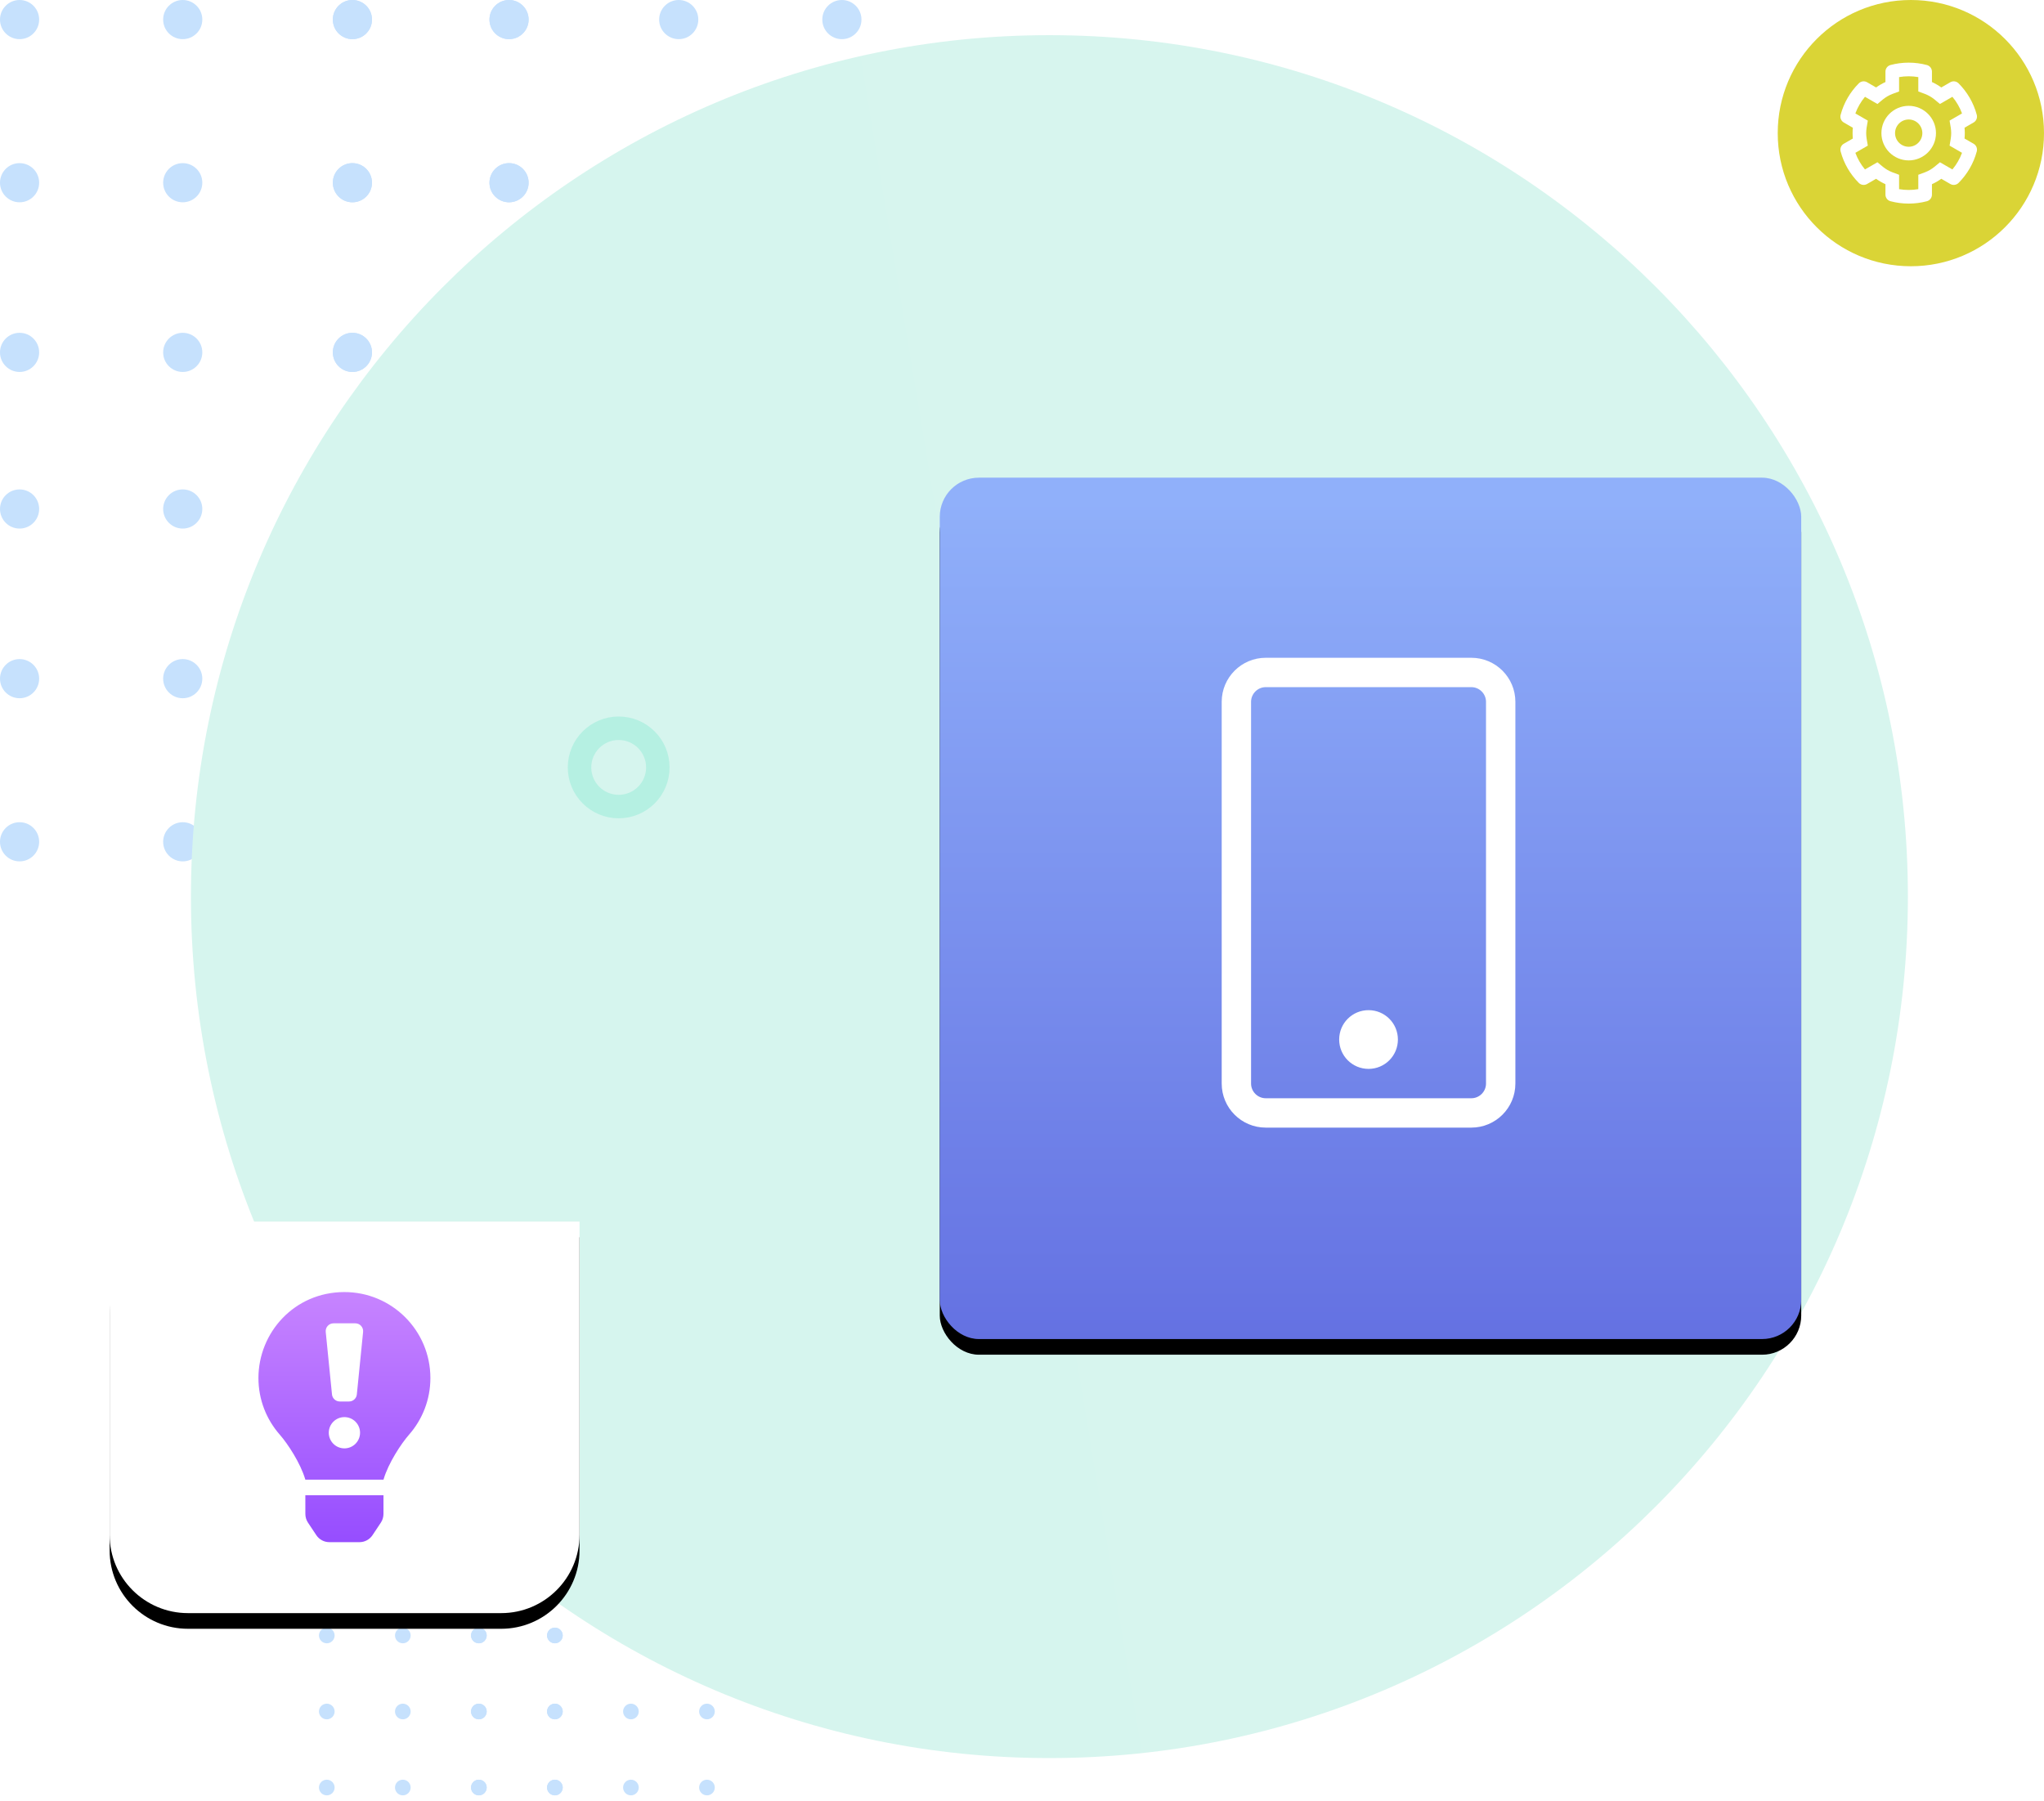 <?xml version="1.0" encoding="utf-8"?><svg xmlns="http://www.w3.org/2000/svg" xmlns:xlink="http://www.w3.org/1999/xlink" width="261" height="230" viewBox="0 0 261 230">
  <defs>
    <linearGradient id="mobile-a" x1="99.646%" x2="-2.565%" y1="50%" y2="66.951%">
      <stop offset="0%" stop-color="#D7F5EE"/>
      <stop offset="100%" stop-color="#D6F5EE"/>
    </linearGradient>
    <linearGradient id="mobile-d" x1="50%" x2="50%" y1="2.769%" y2="100%">
      <stop offset="0%" stop-color="#90B0FA"/>
      <stop offset="100%" stop-color="#6471E2"/>
    </linearGradient>
    <rect id="mobile-c" width="110" height="110" x="120" y="61" rx="5"/>
    <filter id="mobile-b" width="129.1%" height="129.1%" x="-14.5%" y="-12.7%" filterUnits="objectBoundingBox">
      <feOffset dy="2" in="SourceAlpha" result="shadowOffsetOuter1"/>
      <feGaussianBlur in="shadowOffsetOuter1" result="shadowBlurOuter1" stdDeviation="5"/>
      <feColorMatrix in="shadowBlurOuter1" values="0 0 0 0 0.51   0 0 0 0 0.612   0 0 0 0 0.953  0 0 0 1 0"/>
    </filter>
    <path id="mobile-f" d="M24,156 L74,156 L74,196 C74,201.523 69.523,206 64,206 L24,206 C18.477,206 14,201.523 14,196 L14,166 C14,160.477 18.477,156 24,156 Z"/>
    <filter id="mobile-e" width="123.3%" height="128%" x="-11.7%" filterUnits="objectBoundingBox">
      <feOffset dy="2" in="SourceAlpha" result="shadowOffsetOuter1"/>
      <feGaussianBlur in="shadowOffsetOuter1" result="shadowBlurOuter1" stdDeviation="2"/>
      <feColorMatrix in="shadowBlurOuter1" values="0 0 0 0 0.146   0 0 0 0 0.398   0 0 0 0 0.366  0 0 0 0.23 0"/>
    </filter>
    <linearGradient id="mobile-g" x1="50%" x2="50%" y1="0%" y2="100%">
      <stop offset="0%" stop-color="#C784FF"/>
      <stop offset="100%" stop-color="#964DFF"/>
    </linearGradient>
  </defs>
  <g fill="none" fill-rule="evenodd">
    <g fill="#C6E1FD" transform="translate(40 178)">
      <circle cx="30.854" cy="1.728" r="1"/>
      <circle cx="11.437" cy="1.728" r="1"/>
      <circle cx="21.146" cy="1.728" r="1"/>
      <circle cx="1.728" cy="1.728" r="1"/>
      <circle cx="50.272" cy="1.728" r="1"/>
      <circle cx="30.854" cy="1.728" r="1"/>
      <circle cx="40.563" cy="1.728" r="1"/>
      <circle cx="21.146" cy="1.728" r="1"/>
      <circle cx="30.854" cy="11.437" r="1"/>
      <circle cx="11.437" cy="11.437" r="1"/>
      <circle cx="21.146" cy="11.437" r="1"/>
      <circle cx="1.728" cy="11.437" r="1"/>
      <circle cx="50.272" cy="11.437" r="1"/>
      <circle cx="30.854" cy="11.437" r="1"/>
      <circle cx="40.563" cy="11.437" r="1"/>
      <circle cx="21.146" cy="11.437" r="1"/>
      <circle cx="30.854" cy="21.146" r="1"/>
      <circle cx="11.437" cy="21.146" r="1"/>
      <circle cx="21.146" cy="21.146" r="1"/>
      <circle cx="1.728" cy="21.146" r="1"/>
      <circle cx="50.272" cy="21.146" r="1"/>
      <circle cx="30.854" cy="21.146" r="1"/>
      <circle cx="40.563" cy="21.146" r="1"/>
      <circle cx="21.146" cy="21.146" r="1"/>
      <circle cx="30.854" cy="30.854" r="1"/>
      <circle cx="11.437" cy="30.854" r="1"/>
      <circle cx="21.146" cy="30.854" r="1"/>
      <circle cx="1.728" cy="30.854" r="1"/>
      <circle cx="50.272" cy="30.854" r="1"/>
      <circle cx="30.854" cy="30.854" r="1"/>
      <circle cx="40.563" cy="30.854" r="1"/>
      <circle cx="21.146" cy="30.854" r="1"/>
      <circle cx="30.854" cy="40.563" r="1"/>
      <circle cx="11.437" cy="40.563" r="1"/>
      <circle cx="21.146" cy="40.563" r="1"/>
      <circle cx="1.728" cy="40.563" r="1"/>
      <circle cx="50.272" cy="40.563" r="1"/>
      <circle cx="30.854" cy="40.563" r="1"/>
      <circle cx="40.563" cy="40.563" r="1"/>
      <circle cx="21.146" cy="40.563" r="1"/>
      <circle cx="30.854" cy="50.272" r="1"/>
      <circle cx="11.437" cy="50.272" r="1"/>
      <circle cx="21.146" cy="50.272" r="1"/>
      <circle cx="1.728" cy="50.272" r="1"/>
      <circle cx="50.272" cy="50.272" r="1"/>
      <circle cx="30.854" cy="50.272" r="1"/>
      <circle cx="40.563" cy="50.272" r="1"/>
      <circle cx="21.146" cy="50.272" r="1"/>
    </g>
    <g fill="#C6E1FD">
      <circle cx="65" cy="2.5" r="2.5"/>
      <circle cx="23.333" cy="2.5" r="2.5"/>
      <circle cx="45" cy="2.5" r="2.5"/>
      <circle cx="2.5" cy="2.5" r="2.5"/>
      <circle cx="107.5" cy="2.5" r="2.5"/>
      <circle cx="65" cy="2.5" r="2.5"/>
      <circle cx="86.667" cy="2.5" r="2.5"/>
      <circle cx="45" cy="2.5" r="2.5"/>
      <circle cx="65" cy="23.333" r="2.5"/>
      <circle cx="23.333" cy="23.333" r="2.5"/>
      <circle cx="45" cy="23.333" r="2.5"/>
      <circle cx="2.5" cy="23.333" r="2.5"/>
      <circle cx="107.5" cy="23.333" r="2.5"/>
      <circle cx="65" cy="23.333" r="2.5"/>
      <circle cx="86.667" cy="23.333" r="2.5"/>
      <circle cx="45" cy="23.333" r="2.5"/>
      <circle cx="65" cy="45" r="2.5"/>
      <circle cx="23.333" cy="45" r="2.5"/>
      <circle cx="45" cy="45" r="2.5"/>
      <circle cx="2.5" cy="45" r="2.5"/>
      <circle cx="107.5" cy="45" r="2.5"/>
      <circle cx="65" cy="45" r="2.5"/>
      <circle cx="86.667" cy="45" r="2.5"/>
      <circle cx="45" cy="45" r="2.5"/>
      <circle cx="65" cy="65" r="2.5"/>
      <circle cx="23.333" cy="65" r="2.5"/>
      <circle cx="45" cy="65" r="2.5"/>
      <circle cx="2.5" cy="65" r="2.5"/>
      <circle cx="107.5" cy="65" r="2.5"/>
      <circle cx="65" cy="65" r="2.5"/>
      <circle cx="86.667" cy="65" r="2.5"/>
      <circle cx="45" cy="65" r="2.5"/>
      <circle cx="65" cy="86.667" r="2.5"/>
      <circle cx="23.333" cy="86.667" r="2.5"/>
      <circle cx="45" cy="86.667" r="2.5"/>
      <circle cx="2.5" cy="86.667" r="2.5"/>
      <circle cx="107.5" cy="86.667" r="2.5"/>
      <circle cx="65" cy="86.667" r="2.5"/>
      <circle cx="86.667" cy="86.667" r="2.5"/>
      <circle cx="45" cy="86.667" r="2.5"/>
      <circle cx="65" cy="107.5" r="2.5"/>
      <circle cx="23.333" cy="107.5" r="2.5"/>
      <circle cx="45" cy="107.5" r="2.5"/>
      <circle cx="2.5" cy="107.5" r="2.5"/>
      <circle cx="107.5" cy="107.5" r="2.5"/>
      <circle cx="65" cy="107.5" r="2.5"/>
      <circle cx="86.667" cy="107.5" r="2.5"/>
      <circle cx="45" cy="107.5" r="2.5"/>
    </g>
    <path fill="url(#mobile-a)" d="M134,4.49 C194.54,4.49 243.62,53.743 243.62,114.5 C243.62,175.257 194.54,224.511 134,224.511 C73.46,224.511 24.38,175.257 24.38,114.5 C24.38,53.743 73.46,4.49 134,4.49 Z"/>
    <g fill-rule="nonzero">
      <use fill="#000" filter="url(#mobile-b)" xlink:href="#mobile-c"/>
      <use fill="url(#mobile-d)" xlink:href="#mobile-c"/>
    </g>
    <g fill-rule="nonzero">
      <use fill="#000" filter="url(#mobile-e)" xlink:href="#mobile-f"/>
      <use fill="#FFF" xlink:href="#mobile-f"/>
    </g>
    <circle cx="5" cy="5" r="5" stroke="#B5F0E2" stroke-width="3" transform="translate(74 93)"/>
    <path fill="url(#mobile-g)" fill-rule="nonzero" d="M38.992,193.342 C38.993,193.734 39.109,194.118 39.326,194.445 L40.392,196.048 C40.762,196.604 41.386,196.938 42.054,196.938 L45.904,196.938 C46.572,196.938 47.195,196.604 47.565,196.048 L48.631,194.445 C48.849,194.118 48.965,193.734 48.966,193.342 L48.968,190.949 L38.989,190.949 L38.992,193.342 Z M43.944,165 C37.581,165.019 33,170.176 33,175.979 C33,178.746 34.026,181.271 35.717,183.201 C36.748,184.377 38.36,186.833 38.974,188.905 C38.976,188.922 38.978,188.938 38.981,188.954 L48.976,188.954 C48.979,188.938 48.981,188.922 48.983,188.905 C49.598,186.833 51.209,184.377 52.24,183.201 C53.931,181.271 54.957,178.746 54.957,175.979 C54.957,169.904 50.024,164.981 43.944,165 Z M43.979,184.961 C42.876,184.961 41.982,184.067 41.982,182.965 C41.982,181.863 42.876,180.969 43.979,180.969 C45.081,180.969 45.975,181.863 45.975,182.965 C45.975,184.067 45.081,184.961 43.979,184.961 Z M46.364,170.09 L45.565,178.074 C45.514,178.584 45.085,178.973 44.572,178.973 L43.385,178.973 C42.872,178.973 42.443,178.584 42.392,178.074 L41.593,170.09 C41.535,169.502 41.996,168.992 42.586,168.992 L45.371,168.992 C45.962,168.992 46.423,169.502 46.364,170.09 L46.364,170.09 Z"/>
    <circle cx="244" cy="17" r="17" fill="#DAD436" fill-rule="nonzero"/>
    <path fill="#FFF" fill-rule="nonzero" d="M250.854 16.311L252.01 15.643C252.352 15.446 252.518 15.043 252.416 14.662 252.002 13.118 251.187 11.739 250.091 10.641 249.812 10.362 249.38 10.305 249.039 10.502L247.886 11.169C247.511 10.901 247.111 10.669 246.692 10.478L246.692 9.145C246.692 8.75 246.426 8.404 246.044 8.303 244.529 7.899 242.919 7.899 241.401 8.302 241.02 8.404 240.754 8.75 240.754 9.145L240.754 10.478C240.335 10.669 239.935 10.9 239.56 11.169L238.407 10.502C238.065 10.305 237.633 10.362 237.355 10.641 236.258 11.739 235.444 13.118 235.03 14.662 234.928 15.043 235.093 15.446 235.436 15.643L236.591 16.311C236.547 16.769 236.547 17.231 236.591 17.69L235.436 18.357C235.093 18.554 234.928 18.957 235.03 19.338 235.444 20.882 236.258 22.261 237.355 23.359 237.633 23.638 238.065 23.695 238.407 23.498L239.56 22.831C239.935 23.1 240.335 23.331 240.754 23.522L240.754 24.855C240.754 25.25 241.02 25.596 241.401 25.697 242.917 26.101 244.527 26.101 246.044 25.698 246.426 25.596 246.692 25.25 246.692 24.855L246.692 23.522C247.111 23.331 247.511 23.1 247.886 22.831L249.039 23.498C249.38 23.695 249.812 23.638 250.091 23.359 251.187 22.262 252.002 20.882 252.416 19.338 252.518 18.957 252.352 18.554 252.01 18.357L250.854 17.69C250.899 17.23 250.899 16.77 250.854 16.311zM248.943 18.597L250.533 19.515C250.247 20.288 249.831 21.006 249.304 21.639L247.714 20.721C246.553 21.715 246.383 21.812 244.95 22.319L244.95 24.155C244.138 24.293 243.308 24.293 242.496 24.155L242.496 22.319C241.062 21.812 240.892 21.715 239.732 20.721L238.141 21.639C237.614 21.006 237.199 20.288 236.913 19.515L238.503 18.597C238.226 17.099 238.226 16.902 238.503 15.403L236.913 14.485C237.198 13.714 237.613 12.995 238.141 12.361L239.732 13.279C240.892 12.285 241.062 12.188 242.496 11.681L242.496 9.845C243.308 9.707 244.138 9.707 244.95 9.845L244.95 11.681C246.383 12.188 246.554 12.285 247.714 13.279L249.304 12.361C249.831 12.994 250.247 13.712 250.533 14.485L248.943 15.403C249.22 16.901 249.22 17.098 248.943 18.597zM243.723 13.516C241.802 13.516 240.239 15.079 240.239 17 240.239 18.921 241.802 20.484 243.723 20.484 245.644 20.484 247.207 18.921 247.207 17 247.207 15.079 245.644 13.516 243.723 13.516zM243.723 18.742C242.762 18.742 241.981 17.961 241.981 17 241.981 16.04 242.762 15.258 243.723 15.258 244.683 15.258 245.465 16.04 245.465 17 245.465 17.961 244.683 18.742 243.723 18.742zM178.5 132.75C178.5 134.824 176.824 136.5 174.75 136.5 172.676 136.5 171 134.824 171 132.75 171 130.676 172.676 129 174.75 129 176.824 129 178.5 130.676 178.5 132.75zM193.5 89.625L193.5 138.375C193.5 141.48 190.98 144 187.875 144L161.625 144C158.52 144 156 141.48 156 138.375L156 89.625C156 86.52 158.52 84 161.625 84L187.875 84C190.98 84 193.5 86.52 193.5 89.625zM189.75 89.625C189.75 88.594 188.906 87.75 187.875 87.75L161.625 87.75C160.594 87.75 159.75 88.594 159.75 89.625L159.75 138.375C159.75 139.406 160.594 140.25 161.625 140.25L187.875 140.25C188.906 140.25 189.75 139.406 189.75 138.375L189.75 89.625z"/>
  </g>
</svg>
